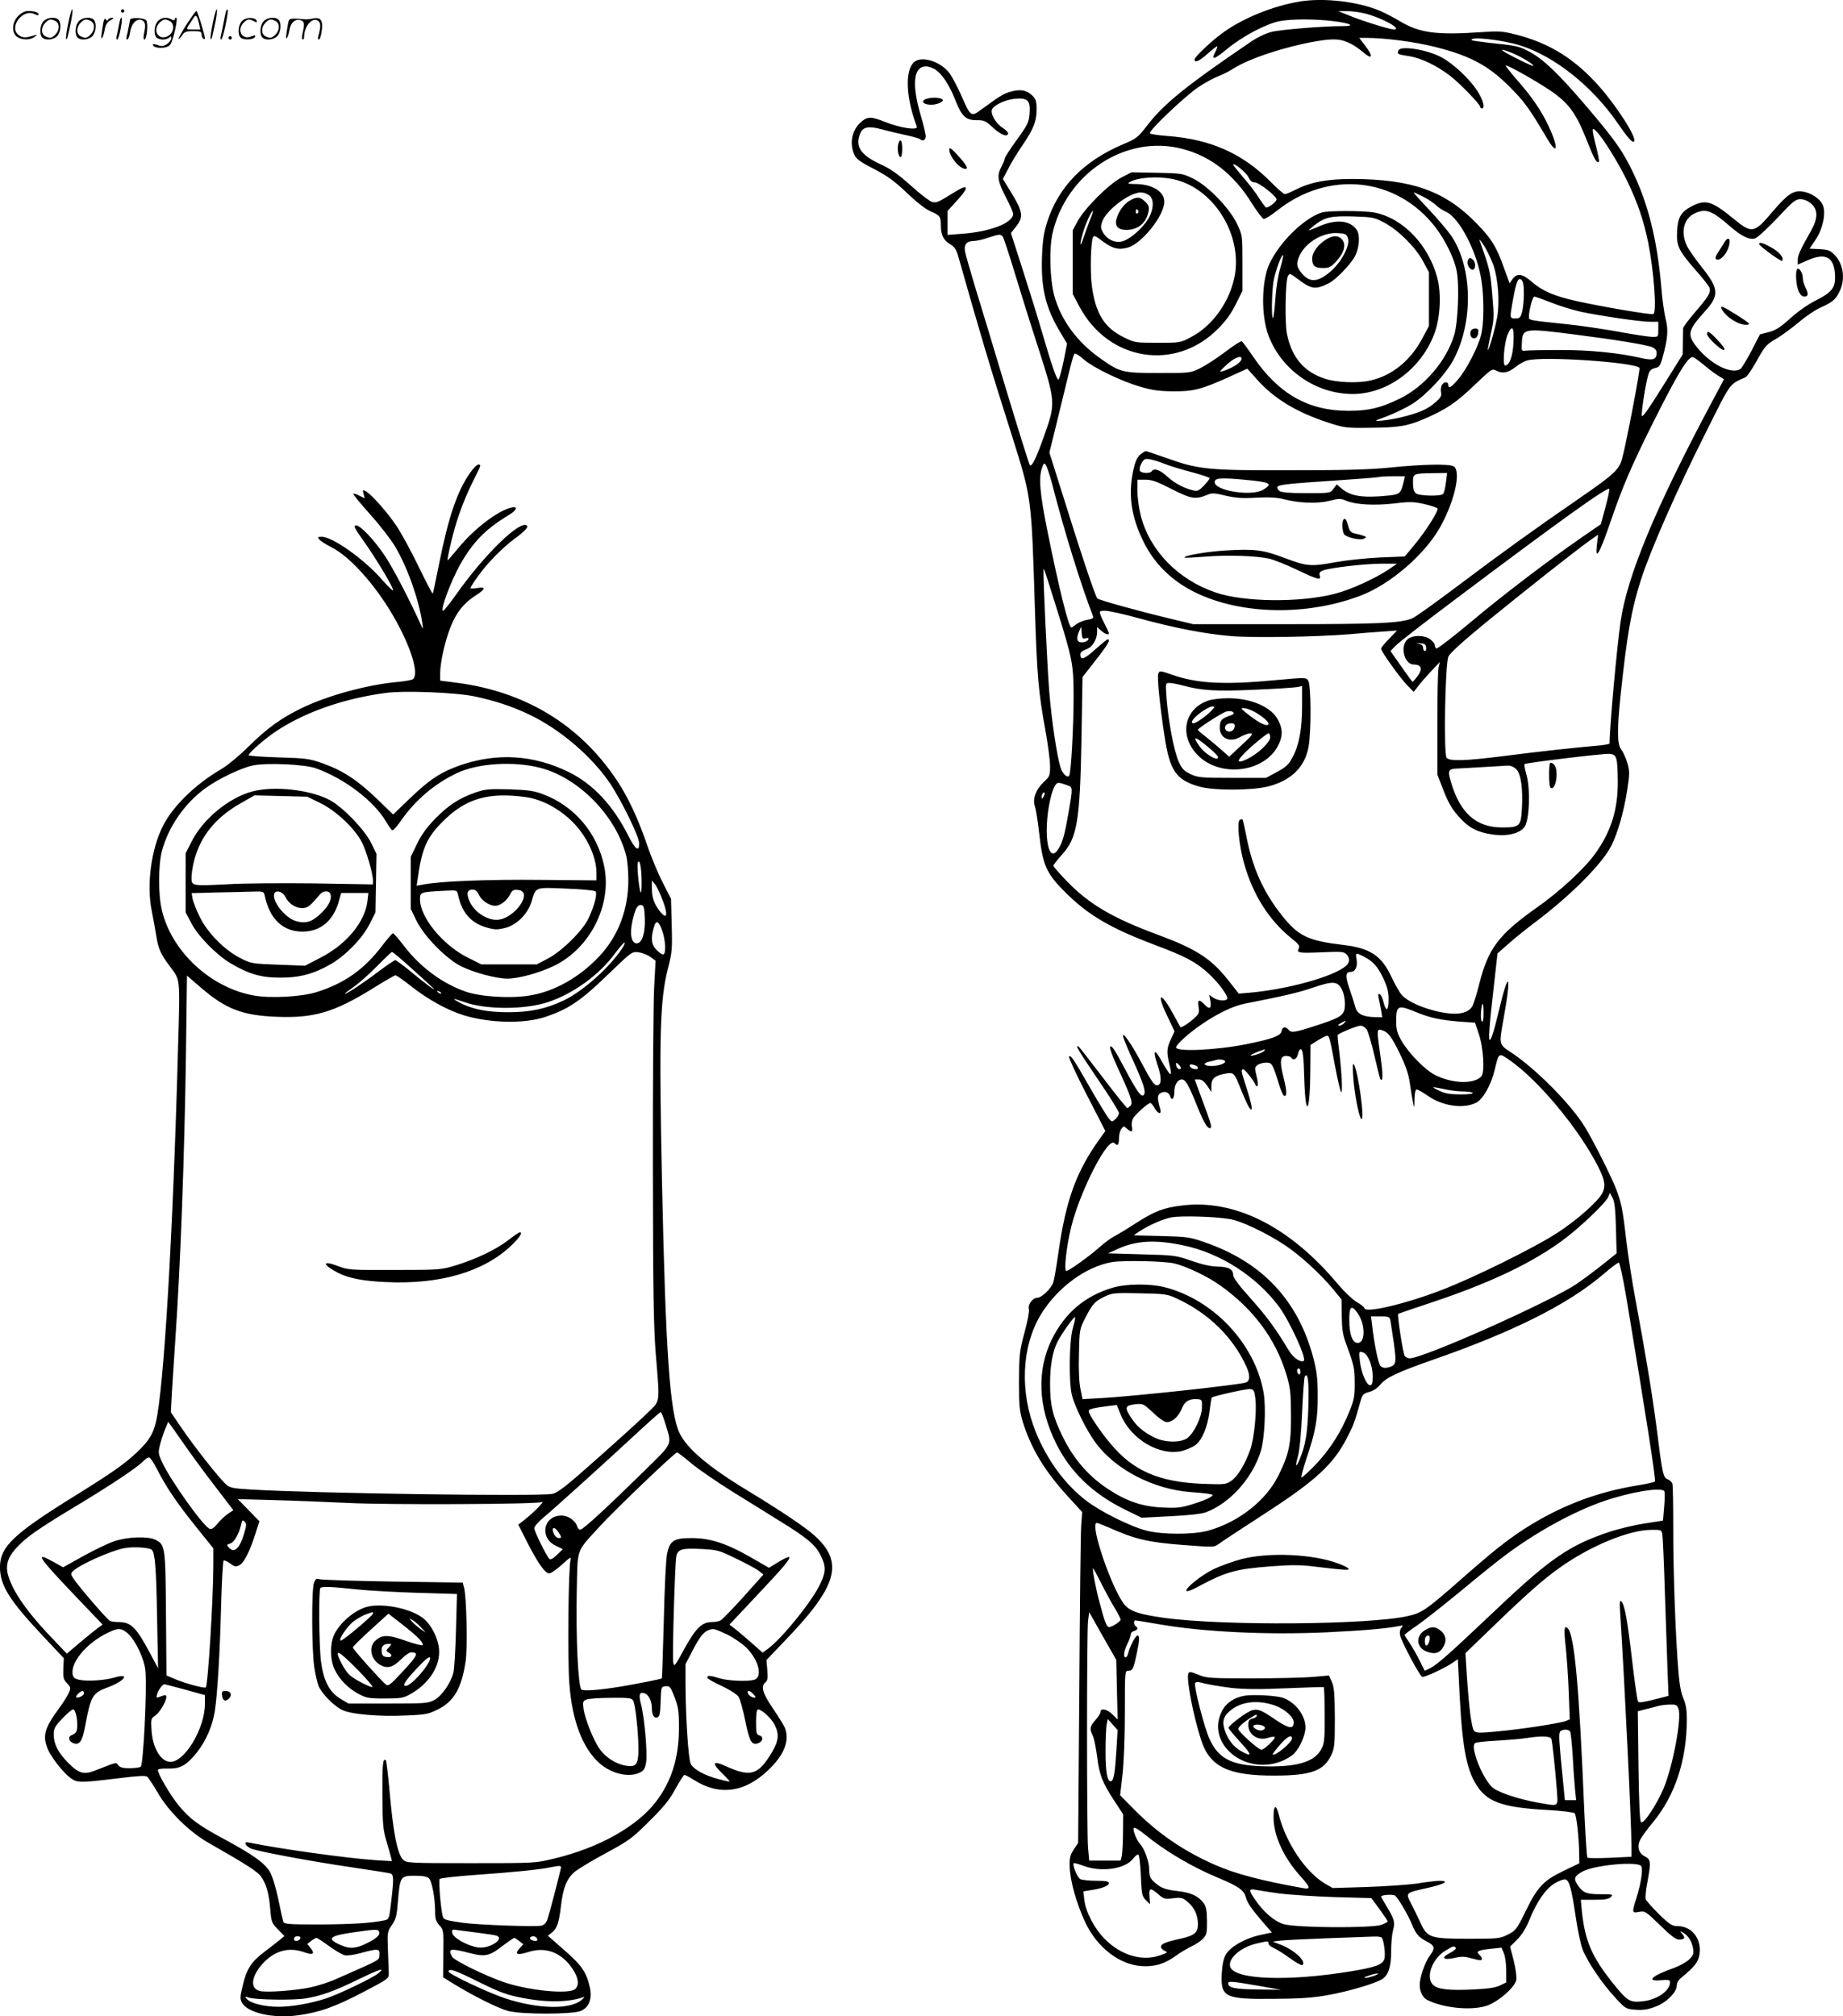 <svg version="1.0" xmlns="http://www.w3.org/2000/svg"
  viewBox="0 0 1096.913 1200.216"
 preserveAspectRatio="xMidYMid meet">
<g transform="translate(-0.022,1200.539) scale(0.1,-0.1)"
fill="#000000" stroke="none">
<path d="M7735 11996 c-159 -26 -341 -100 -460 -188 -71 -52 -165 -142 -165
-157 0 -22 27 -10 77 34 28 25 54 45 57 45 4 0 -1 -14 -9 -31 -29 -55 -11 -51
70 16 91 75 233 150 314 165 70 13 215 13 321 -1 98 -12 130 -29 55 -29 -121
0 -375 -21 -429 -35 -34 -9 -87 -34 -125 -61 -378 -257 -513 -366 -611 -493
-59 -76 -66 -81 -149 -116 -232 -99 -380 -251 -448 -460 -20 -63 -27 -106 -31
-206 -7 -192 22 -310 114 -460 l35 -59 -20 -102 c-12 -56 -25 -106 -30 -111
-9 -9 -35 62 -101 288 -22 77 -73 240 -112 362 l-71 221 33 42 c42 54 38 86
-30 197 l-51 83 31 59 c16 33 55 97 86 142 67 99 84 143 84 216 0 44 -5 58
-24 78 -33 33 -71 41 -125 26 -46 -12 -64 -23 -174 -103 -69 -51 -68 -52 -128
85 -24 53 -56 113 -72 132 -56 68 -164 99 -207 60 -55 -50 -48 -213 17 -383
10 -25 -99 -9 -190 28 -84 33 -105 33 -145 -4 -51 -46 -67 -122 -38 -189 11
-27 32 -43 117 -87 83 -43 123 -73 196 -142 56 -54 111 -97 140 -110 58 -25
63 -31 63 -85 0 -56 16 -89 56 -112 26 -16 36 -31 48 -73 124 -439 192 -668
318 -1063 119 -378 117 -362 138 -1042 12 -386 21 -489 61 -708 16 -88 29
-187 29 -220 0 -57 -2 -62 -40 -97 -45 -43 -66 -101 -50 -143 5 -14 17 -86 25
-158 22 -199 43 -245 176 -373 128 -123 262 -199 514 -294 180 -67 245 -102
319 -170 61 -57 119 -136 110 -151 -9 -15 -58 -10 -83 8 l-24 16 7 -36 c8 -45
-5 -53 -34 -22 -33 35 -44 31 -36 -13 5 -33 2 -42 -22 -64 -31 -30 -81 -62
-86 -57 -1 2 -22 38 -44 80 -77 141 -102 124 -31 -21 l40 -84 -22 -47 c-25
-54 -26 -77 -9 -148 21 -87 9 -80 -55 34 -36 63 -43 44 -15 -40 26 -77 24
-120 -5 -120 -15 0 -35 29 -85 123 -67 127 -127 212 -114 162 4 -14 30 -77 59
-140 61 -134 76 -182 64 -201 -14 -20 -39 14 -109 145 -68 129 -85 153 -93
139 -3 -5 14 -54 39 -109 86 -186 98 -222 84 -239 -7 -8 -16 -15 -21 -15 -4 0
-69 81 -144 180 -75 98 -140 182 -145 185 -24 15 -2 -23 115 -195 69 -101 125
-191 125 -200 0 -9 -9 -25 -21 -36 -21 -19 -21 -19 -43 8 -11 15 -61 96 -109
180 -100 175 -114 194 -124 184 -4 -4 42 -105 104 -225 l112 -218 -35 -49
c-138 -192 -200 -363 -244 -673 -12 -84 -26 -165 -31 -180 -15 -39 -70 -91
-96 -91 -27 0 -57 -41 -49 -68 4 -10 -8 -72 -26 -138 -30 -112 -32 -130 -33
-289 0 -151 3 -178 23 -245 50 -158 129 -290 266 -440 l87 -95 -6 -85 c-3 -47
-8 -490 -11 -985 l-7 -900 -26 -39 c-22 -34 -26 -50 -24 -105 2 -82 41 -219
93 -330 71 -149 203 -251 336 -259 76 -5 136 13 202 61 26 19 68 44 93 56 26
12 57 33 70 47 21 23 24 35 23 106 -1 63 -5 85 -21 106 -32 42 -75 62 -157 71
-76 9 -100 19 -143 60 -18 17 -23 33 -23 69 0 46 -28 122 -55 152 -22 24 -46
88 -36 95 6 3 34 -14 63 -38 124 -101 279 -193 437 -259 121 -50 155 -74 166
-116 8 -32 34 -70 102 -149 l53 -61 -74 -16 c-88 -20 -173 -69 -200 -115 -13
-23 -21 -59 -24 -112 -8 -143 17 -155 313 -152 151 1 228 6 316 22 126 22 290
71 328 97 36 26 51 74 51 166 0 46 5 100 11 122 13 48 9 66 -36 140 -19 32
-35 60 -35 62 0 10 72 15 84 5 20 -17 78 -117 100 -171 22 -55 40 -77 87 -101
49 -25 53 -40 19 -85 -30 -41 -60 -129 -60 -175 0 -38 18 -75 44 -88 91 -47
254 -65 348 -37 68 19 173 109 183 155 3 16 -3 64 -15 113 l-22 86 44 44 c28
29 52 68 71 115 42 106 97 186 151 218 25 15 53 25 63 23 23 -4 37 -57 62
-226 11 -75 29 -162 41 -192 29 -74 116 -202 193 -285 62 -68 64 -68 123 -73
44 -3 74 2 116 18 66 24 128 86 128 126 0 16 10 34 27 47 80 66 101 93 108
139 14 92 -45 168 -131 168 -31 0 -46 9 -110 71 -40 40 -76 80 -79 90 -3 10 1
55 10 100 22 119 21 136 -15 154 -37 19 -48 57 -28 99 9 17 43 65 78 106 130
159 199 367 200 611 0 56 -6 89 -20 123 -14 30 -24 84 -30 158 -18 217 -32
615 -31 858 0 135 -2 253 -5 263 -3 10 -16 22 -29 27 -26 10 -31 33 -65 305
-23 182 -68 455 -125 760 -20 105 -45 267 -56 360 -21 184 -29 221 -61 305
-29 75 -138 291 -185 367 -82 134 -288 342 -435 441 -79 52 -77 46 -49 203 50
275 31 299 -30 39 -43 -182 -64 -216 -53 -90 2 36 14 149 26 252 l21 188 66
58 c36 32 107 89 156 126 210 157 400 348 455 456 39 77 74 200 95 332 15 98
15 112 1 161 -9 30 -25 65 -36 80 -25 32 -26 114 -5 318 38 364 65 518 122
694 55 172 213 532 378 860 162 324 144 299 245 345 8 4 35 43 60 87 56 101
61 106 124 143 28 16 86 59 130 95 43 37 104 78 135 91 69 31 89 48 112 99 33
72 20 160 -32 213 -26 27 -38 31 -90 34 l-59 3 36 53 c44 65 64 164 42 209
-17 36 -68 70 -118 78 -55 9 -91 -15 -181 -121 -108 -128 -122 -130 -226 -45
-134 110 -170 121 -253 79 -64 -33 -84 -66 -88 -146 -5 -90 8 -117 105 -229
45 -50 84 -100 88 -112 8 -27 -5 -50 -86 -144 -38 -44 -70 -87 -71 -96 -1 -9
-2 -47 -2 -86 l-1 -70 -120 -192 c-85 -136 -121 -187 -123 -172 -4 24 24 198
39 245 7 23 17 33 39 38 25 5 31 13 44 58 32 114 37 170 20 233 -8 33 -20 113
-25 178 -25 304 -85 535 -191 739 -53 103 -104 172 -267 363 -160 187 -248
270 -331 314 -54 29 -78 35 -198 47 -74 8 -138 17 -141 19 -25 26 179 4 289
-31 204 -65 428 -243 578 -462 62 -90 88 -119 98 -109 19 18 -99 205 -207 327
-142 161 -292 256 -487 307 -89 23 -107 24 -212 17 -270 -19 -372 -5 -488 65
-37 22 -89 49 -117 61 -132 56 -335 80 -480 56z m390 -71 c102 -26 226 -95
171 -95 -23 0 -176 47 -256 79 l-75 30 50 0 c28 1 78 -6 110 -14z m-81 -182
c17 -9 46 -29 64 -44 60 -53 70 -34 17 35 l-35 46 43 0 c117 -1 284 -23 409
-54 222 -56 332 -118 474 -269 64 -67 99 -118 194 -279 63 -107 67 -50 6 79
-44 93 -102 177 -189 275 -38 44 -67 81 -65 83 8 8 229 -119 296 -170 86 -65
128 -126 186 -274 45 -114 60 -140 73 -128 2 3 -5 42 -16 86 -12 44 -21 88
-21 97 0 16 2 16 20 -1 36 -33 132 -187 186 -299 62 -130 97 -233 124 -365 34
-173 52 -412 31 -425 -10 -7 -314 45 -461 78 -130 29 -201 60 -263 114 -56 49
-87 53 -114 17 l-18 -26 -34 93 c-45 126 -72 170 -160 261 -188 195 -386 266
-742 267 -150 0 -247 -18 -338 -64 -28 -14 -56 -26 -63 -26 -8 0 -45 32 -83
71 -169 171 -360 256 -618 275 -54 4 -100 11 -103 16 -9 14 209 221 289 275
38 25 90 54 117 64 26 10 70 32 96 49 94 59 305 128 484 159 111 19 152 16
214 -16z m956 -53 c53 -21 133 -70 126 -77 -2 -2 -48 18 -102 46 -102 51 -113
66 -24 31z m-3428 -102 c38 -27 80 -92 114 -178 38 -97 62 -120 126 -120 47 0
55 -4 99 -45 46 -43 89 -59 89 -32 -1 6 -15 21 -33 32 -42 27 -76 88 -61 112
16 27 83 56 139 61 72 6 89 -12 83 -88 -4 -52 -10 -66 -76 -157 -40 -55 -72
-105 -72 -111 0 -6 -9 -30 -21 -52 -27 -51 -21 -85 31 -185 22 -41 40 -83 40
-93 0 -53 -135 -106 -302 -118 l-88 -7 0 71 0 72 61 67 c72 79 61 96 -24 42
-95 -59 -102 -62 -129 -56 -14 4 -71 47 -126 97 -77 69 -119 99 -184 129 -117
54 -152 108 -116 186 16 36 52 41 128 20 36 -10 100 -25 142 -34 42 -9 80 -20
84 -24 15 -15 34 -6 34 17 0 13 -14 72 -32 132 -52 180 -40 284 33 284 17 0
45 -10 61 -22z m1462 -468 c171 -43 311 -153 417 -325 31 -49 63 -91 70 -93 8
-1 43 20 78 48 306 245 713 203 945 -98 59 -78 112 -185 126 -260 17 -83 8
-307 -15 -382 -47 -154 -178 -307 -325 -378 -113 -55 -183 -72 -305 -72 -237
0 -414 100 -564 319 -34 50 -65 92 -70 95 -4 3 -49 -25 -98 -63 -50 -38 -117
-81 -149 -97 -59 -29 -60 -29 -249 -29 -215 0 -230 4 -350 90 -136 97 -230
226 -270 370 -26 95 -31 277 -11 369 80 358 436 592 770 506z m396 -168 c10
-21 22 -32 37 -32 25 0 126 -78 131 -101 2 -12 -44 -49 -62 -49 -3 0 -21 24
-40 53 -18 30 -61 86 -95 125 -33 39 -61 73 -61 77 0 16 77 -46 90 -73z m1042
-118 c28 -14 61 -37 75 -50 13 -13 39 -30 57 -38 83 -35 191 -245 215 -420 15
-108 13 -251 -4 -316 -20 -76 -87 -205 -136 -262 -42 -50 -59 -59 -59 -33 0
21 -27 19 -39 -3 -5 -9 -7 -29 -4 -43 4 -20 -3 -32 -33 -58 -46 -41 -96 -63
-206 -90 -75 -18 -180 -29 -138 -14 87 31 155 63 207 95 84 53 201 179 246
266 117 223 111 544 -14 732 -22 32 -83 104 -136 160 -52 55 -92 100 -89 100
4 0 30 -12 58 -26z m2307 -40 c43 -36 42 -89 -1 -164 -62 -110 -78 -144 -78
-172 l0 -28 56 25 c112 50 164 20 166 -96 2 -68 -21 -95 -116 -143 -46 -23
-107 -66 -151 -106 -57 -52 -85 -70 -126 -81 l-54 -14 -51 -99 c-28 -54 -58
-102 -65 -107 -58 -36 -190 35 -271 145 -46 64 -38 90 64 203 82 91 78 132
-24 259 -39 49 -79 107 -89 129 -37 80 -17 160 47 190 66 31 101 19 209 -75
70 -61 115 -83 150 -74 15 4 71 56 132 120 93 100 110 114 139 114 20 0 44
-10 63 -26z m-4811 -197 c6 -7 38 -105 72 -217 34 -113 98 -317 143 -455 98
-306 100 -321 37 -499 -48 -138 -78 -202 -90 -190 -5 5 -69 212 -144 459 -74
248 -158 524 -186 615 -27 91 -53 180 -56 198 -8 41 9 62 50 63 17 0 56 8 86
19 69 22 75 23 88 7z m2922 -174 c27 -83 37 -217 21 -306 -12 -68 -50 -202
-56 -195 -1 1 7 45 18 95 20 87 20 103 9 233 -11 136 -15 155 -76 325 -4 11 8
-3 27 -32 18 -29 44 -83 57 -120z m180 -167 c0 -39 -5 -88 -11 -108 -9 -33
-14 -38 -39 -38 -35 0 -35 0 -15 111 20 110 31 135 50 119 11 -9 15 -33 15
-84z m161 -51 c49 -20 128 -44 176 -55 117 -25 356 -60 416 -60 l47 0 0 -45
c0 -45 0 -45 -34 -45 -19 0 -108 13 -198 30 -89 16 -228 37 -308 45 -238 25
-230 24 -230 45 0 38 22 120 32 120 6 0 50 -16 99 -35z m-223 -239 c-4 -83
-24 -136 -50 -136 -16 0 -5 136 15 183 27 64 40 47 35 -47z m359 49 c243 -31
429 -61 466 -76 18 -8 27 -19 27 -34 0 -40 -21 -47 -91 -31 -132 31 -313 49
-489 48 -96 0 -186 -2 -200 -4 -24 -3 -25 -1 -22 47 4 86 12 88 309 50z
m-2914 -151 c56 -48 221 -128 332 -160 71 -21 112 -27 195 -28 123 -1 170 11
334 85 l110 50 59 -66 c102 -114 235 -194 422 -255 95 -31 107 -33 246 -31
174 1 227 10 331 55 126 55 185 94 295 200 101 96 104 99 129 85 37 -19 70
-13 113 21 20 17 53 35 72 40 91 26 632 -10 667 -44 6 -7 -78 -449 -104 -543
-17 -63 -50 -93 -247 -229 -262 -180 -480 -337 -725 -522 -134 -101 -258 -190
-276 -197 -68 -29 -205 -35 -752 -35 l-552 0 -129 31 c-201 48 -427 111 -441
122 -12 9 -96 261 -222 665 l-64 203 63 257 c83 342 80 332 92 332 6 0 30 -16
52 -36z m937 7 c0 -17 -33 -43 -78 -62 -25 -11 -47 -18 -49 -15 -2 2 17 22 43
45 43 38 84 53 84 32z m2748 -35 c28 -24 67 -54 87 -66 l36 -22 -86 -162
c-322 -605 -490 -1010 -529 -1278 -22 -148 -66 -635 -66 -728 0 -4 -37 -11
-82 -14 -117 -10 -331 -33 -556 -62 -225 -28 -314 -31 -332 -9 -18 22 -9 558
11 602 9 21 85 90 224 204 229 187 529 424 613 484 l54 38 -7 -58 c-13 -104
15 -58 79 130 74 216 125 335 260 605 139 277 201 380 230 380 7 0 35 -20 64
-44z m-3878 -703 c76 -295 171 -601 245 -794 5 -13 -2 -18 -33 -23 -21 -3 -51
-15 -65 -26 -14 -11 -27 -20 -30 -20 -16 0 -73 228 -142 571 -46 228 -54 320
-33 379 10 29 13 31 23 17 6 -9 22 -56 35 -104z m3296 -145 l-28 -103 -116
-80 c-199 -138 -460 -336 -660 -504 -106 -89 -198 -159 -203 -156 -5 4 -9 12
-9 20 0 7 -12 23 -26 34 -35 27 -103 28 -135 2 -48 -39 -22 -151 35 -151 51
-1 56 -30 15 -80 l-21 -24 -19 24 c-10 14 -40 55 -66 93 l-47 67 30 31 c16 18
180 145 364 283 613 461 896 664 908 651 3 -3 -7 -51 -22 -107z m-3271 -591
c99 -316 105 -344 105 -542 0 -173 -15 -449 -26 -466 -10 -18 -40 10 -52 48
-23 79 -52 274 -67 453 -12 150 -36 660 -34 720 1 20 0 23 74 -213z m494 -72
c213 -58 392 -93 550 -106 132 -11 494 -5 701 11 63 6 153 13 200 16 l85 6
-47 -49 c-27 -27 -48 -53 -48 -59 0 -16 113 -174 156 -218 l38 -39 26 33 c14
19 49 59 77 89 l53 56 -8 -35 c-4 -19 -7 -170 -7 -335 l0 -300 29 -75 c36 -95
59 -134 110 -188 53 -56 98 -79 183 -93 89 -14 166 3 197 44 29 40 36 227 11
312 -9 31 -14 59 -11 62 8 8 470 64 506 61 43 -4 47 -19 49 -163 1 -167 -39
-297 -133 -429 -63 -89 -213 -228 -352 -325 -224 -159 -286 -241 -339 -450
-14 -57 -33 -117 -40 -132 -27 -51 -103 -61 -227 -30 -88 23 -164 59 -194 93
-12 12 -40 62 -63 110 -59 126 -127 170 -288 189 -209 25 -265 52 -363 175
-110 138 -175 283 -211 468 -11 55 -21 102 -24 104 -2 2 -9 1 -16 -3 -18 -12
-4 -155 26 -260 52 -185 148 -336 277 -441 48 -38 56 -49 48 -64 -14 -27 -1
-29 140 -23 110 5 128 4 143 -11 22 -22 22 -49 -1 -69 -70 -64 -348 -141 -578
-161 l-61 -5 -62 79 c-102 129 -190 186 -416 270 -271 100 -411 182 -542 317
-46 47 -83 90 -83 95 0 6 22 34 49 64 93 101 109 200 118 694 l6 365 78 100
c71 90 92 125 72 125 -3 0 -37 -27 -75 -61 -66 -59 -88 -66 -88 -29 0 12 12
22 34 30 38 12 66 58 66 106 l0 27 23 -21 c22 -20 47 -29 47 -17 0 3 -9 25
-21 48 -43 87 -43 87 -1 87 20 0 111 -20 201 -45z m-317 -119 c15 4 19 2 16
-7 -3 -8 -17 -15 -31 -17 -35 -4 -44 18 -26 61 l14 32 3 -38 c3 -33 6 -37 24
-31z m2026 -53 c2 -13 -1 -23 -7 -23 -6 0 -11 9 -11 19 0 14 -9 21 -27 24 -21
4 -19 4 7 3 28 -1 36 -5 38 -23z m537 -727 c28 -28 40 -114 33 -238 -6 -101
-14 -108 -117 -108 -156 0 -252 86 -306 274 -20 67 -15 75 45 77 29 1 155 9
293 17 18 1 37 -7 52 -22z m-2667 -97 c27 -10 27 -15 3 -155 -24 -138 -36
-181 -61 -221 -39 -64 -70 -14 -70 112 0 91 21 208 45 256 17 31 20 31 83 8z
m-147 -66 c-8 -15 -10 -15 -11 -2 0 17 10 32 18 25 2 -3 -1 -13 -7 -23z m1907
-952 c56 -29 81 -58 116 -130 23 -50 31 -80 31 -123 0 -70 -15 -79 -30 -19 -6
25 -16 46 -23 49 -9 3 -11 -3 -7 -20 3 -12 9 -44 14 -70 l8 -48 -41 1 c-72 1
-109 19 -119 59 -5 19 -20 67 -34 107 -27 77 -26 103 6 103 28 0 43 33 35 75
-7 41 -5 41 44 16z m-134 -190 c13 -23 20 -54 21 -88 0 -69 -14 -80 -155 -127
-143 -47 -164 -50 -180 -31 -18 22 -38 19 -42 -7 -4 -28 -56 -47 -209 -78
-181 -36 -419 -47 -419 -19 0 17 79 88 155 139 94 64 183 106 249 120 243 48
324 67 406 95 121 41 148 41 174 -4z m846 -148 c0 -41 -3 -54 -11 -46 -10 10
-3 103 7 103 2 0 4 -26 4 -57z m-402 8 c83 -34 145 -48 264 -57 l87 -6 21 -62
c30 -85 39 -236 16 -259 -46 -46 -169 -42 -272 8 -61 30 -160 131 -204 208
-23 41 -30 64 -30 109 0 100 8 104 118 59z m-428 -66 c-7 -8 -20 -15 -29 -15
-11 1 -8 5 9 15 32 18 35 18 20 0z m135 -38 c8 -13 29 -84 46 -158 17 -74 33
-136 35 -138 16 -16 16 26 1 132 -23 162 -23 170 6 161 38 -11 58 -36 108
-139 35 -72 52 -121 60 -175 6 -41 14 -93 19 -115 7 -39 8 -39 9 18 1 38 5 57
14 57 6 0 34 -16 62 -35 88 -63 212 -82 290 -44 41 20 90 106 111 195 25 105
24 104 86 61 173 -119 412 -406 529 -634 42 -83 47 -118 25 -161 -25 -48 -150
-159 -262 -232 -137 -90 -504 -271 -695 -344 -225 -86 -459 -140 -459 -106 0
5 -20 21 -45 35 -25 15 -73 61 -109 103 -286 344 -614 510 -928 472 -113 -13
-166 -34 -281 -108 -50 -33 -108 -67 -127 -77 -19 -10 -57 -38 -85 -63 -58
-52 -183 -142 -198 -142 -16 0 0 142 28 259 53 216 219 541 258 502 19 -19 27
-12 27 27 0 21 6 47 14 57 14 19 15 19 33 2 28 -24 36 -21 30 11 -3 15 0 37 6
49 13 24 90 93 104 93 4 0 16 -14 25 -30 20 -36 43 -41 34 -7 -19 64 -19 85 2
96 25 14 49 5 57 -20 10 -30 25 -12 25 31 0 39 20 70 45 70 20 0 40 -33 84
-143 41 -103 65 -147 81 -147 17 0 12 18 -59 208 l-30 82 24 0 c17 0 32 -11
50 -37 l25 -38 0 37 c0 44 22 62 86 73 49 8 50 6 93 -102 18 -45 39 -90 46
-100 14 -17 14 -17 15 1 0 10 -13 61 -30 113 -33 102 -35 113 -20 113 10 0 65
-70 73 -93 2 -7 8 -9 12 -5 4 4 1 30 -6 58 -12 48 -12 53 6 66 10 8 33 14 51
14 35 0 38 -4 79 -137 9 -29 21 -55 26 -59 20 -12 19 27 -1 106 -25 97 -21
130 15 130 13 0 27 -4 30 -10 12 -20 34 -9 40 20 4 17 11 30 16 30 13 0 18
-33 22 -181 8 -243 35 -196 36 61 l1 145 44 28 c24 15 48 27 54 27 14 0 16 -9
48 -180 15 -80 31 -149 36 -155 11 -11 3 127 -13 259 -6 43 -9 80 -7 81 12 13
117 55 135 55 13 0 29 -10 38 -23z m-610 -126 c-7 -12 -75 -35 -81 -28 -4 4
54 28 84 36 2 1 1 -3 -3 -8z m-237 -59 c19 -12 -30 -32 -78 -32 -46 0 -54 17
-12 26 15 3 32 7 37 9 18 6 40 5 53 -3z m-260 -48 c-10 -10 -28 6 -28 24 0 15
1 15 17 -1 9 -9 14 -19 11 -23z m86 20 c9 -3 16 -10 16 -16 0 -14 -43 -5 -48
10 -4 13 7 15 32 6z m1581 -155 c92 -1 96 -18 5 -18 -63 0 -96 4 -127 19 -24
10 -43 21 -43 23 0 2 26 -2 58 -9 31 -8 80 -14 107 -15z m923 -814 l4 -150
-85 -68 c-46 -37 -115 -88 -153 -114 -159 -107 -912 -443 -994 -443 -9 0 -23
6 -29 14 -10 12 -46 245 -39 251 2 1 98 34 215 73 373 125 639 258 823 411 95
79 202 185 212 211 l10 25 16 -30 c12 -23 17 -67 20 -180z m-2298 54 c67 -11
217 -82 327 -155 92 -61 213 -172 288 -263 l50 -61 1 -97 c1 -75 6 -112 23
-158 50 -136 54 -152 54 -240 1 -79 -3 -100 -31 -170 -49 -122 -114 -225 -201
-317 -43 -45 -82 -80 -85 -77 -3 3 10 51 28 107 57 167 70 243 69 382 0 100
-6 144 -26 222 -91 344 -305 572 -650 690 -85 30 -104 32 -256 36 l-163 4 28
20 c60 40 146 78 196 87 57 11 259 5 348 -10z m-280 -156 c221 -45 436 -183
573 -366 62 -84 166 -310 147 -322 -19 -12 -62 18 -88 60 -78 130 -130 201
-226 309 -69 76 -106 126 -106 141 0 35 -27 50 -94 51 -41 1 -93 13 -156 35
-92 32 -101 33 -295 38 l-200 6 62 28 c107 48 221 54 383 20z m-51 -108 c74
-18 200 -78 275 -132 197 -141 328 -317 392 -528 24 -80 27 -107 28 -240 1
-173 -11 -233 -74 -361 -74 -151 -239 -280 -420 -330 -88 -24 -270 -24 -365 0
-95 24 -275 113 -360 179 -126 96 -232 241 -300 408 -97 240 -85 510 31 701
97 159 268 285 424 311 67 11 309 6 369 -8z m2690 -198 c120 -721 178 -1093
171 -1100 -4 -4 -49 -15 -101 -23 -248 -40 -466 -124 -679 -261 -104 -68 -179
-127 -387 -310 -196 -172 -220 -188 -303 -207 -231 -53 -1103 -59 -1450 -11
-150 21 -203 39 -236 78 -75 88 -211 487 -166 487 6 0 37 -12 69 -26 159 -71
236 -89 443 -105 186 -14 186 -14 214 6 24 18 78 53 299 197 282 184 385 280
465 436 39 76 45 93 76 204 15 54 19 58 56 68 24 6 50 24 67 45 34 41 103 73
308 145 480 167 804 329 1015 508 46 40 89 72 95 72 5 0 25 -90 44 -203z
m-1600 -96 c50 -69 49 -186 -2 -179 -29 4 -46 53 -46 134 -1 83 12 95 48 45z
m196 -43 c2 -13 12 -74 21 -137 17 -124 15 -133 -37 -146 -17 -4 -31 -1 -42 9
-14 14 -38 132 -51 249 l-6 47 55 0 c48 0 55 -3 60 -22z m-160 -194 c28 -11
55 -79 55 -139 0 -43 -3 -55 -16 -55 -21 0 -52 74 -60 143 -7 59 -6 61 21 51z
m-375 -115 c0 -11 -4 -17 -10 -14 -5 3 -10 13 -10 21 0 8 5 14 10 14 6 0 10
-9 10 -21z m47 -213 c-5 -158 -17 -225 -53 -311 -22 -52 -26 -39 -8 25 9 34
19 134 24 258 5 112 12 208 16 214 19 30 26 -36 21 -186z m2119 -497 c3 -6 3
-48 -1 -93 l-7 -82 -109 -17 c-60 -9 -156 -32 -213 -51 -235 -79 -349 -157
-665 -456 -285 -270 -354 -331 -398 -354 l-33 -16 -31 62 c-17 35 -45 82 -60
105 -16 23 -29 44 -29 47 0 3 33 28 73 55 39 27 155 118 257 202 102 85 220
180 263 212 185 140 411 264 590 326 158 55 346 86 363 60z m-12 -256 c3 -16
10 -170 15 -343 6 -173 13 -383 16 -467 l6 -152 -38 -10 c-108 -28 -135 -33
-143 -25 -5 5 -20 113 -35 239 -28 244 -45 339 -65 358 -10 10 -11 -8 -6 -83
25 -392 66 -1230 66 -1365 l0 -72 -127 -6 c-71 -3 -131 -3 -135 1 -4 4 -11
124 -18 267 -31 754 -59 1058 -99 1098 -21 21 -24 -5 -12 -110 6 -60 15 -181
18 -270 l6 -162 -24 -10 c-37 -14 -267 -49 -407 -62 -103 -10 -126 -9 -137 2
-16 16 -31 129 -44 324 l-9 140 168 162 c189 183 296 278 391 345 181 130 413
226 546 227 59 1 62 0 67 -26z m-3340 -291 c24 -48 60 -115 80 -147 20 -33 36
-65 36 -70 0 -12 -52 -45 -69 -45 -14 0 -26 31 -56 145 -24 87 -45 205 -39
205 2 0 24 -40 48 -88z m94 -635 l4 -177 -30 30 c-32 32 -72 40 -72 15 0 -8
-13 -30 -30 -48 -34 -39 -36 -52 -16 -93 8 -16 19 -72 26 -124 13 -108 30
-153 103 -265 l52 -79 -1 -111 c0 -60 -4 -122 -7 -137 l-7 -28 -94 0 -93 0 -7
77 c-8 98 -8 1281 0 1350 l7 52 80 -142 81 -142 4 -178z m257 389 c261 -45
638 -63 990 -47 212 10 356 22 430 37 27 6 28 5 16 -10 -8 -9 -11 -27 -8 -44
8 -38 116 -242 132 -248 13 -5 139 54 186 87 l26 18 11 -223 c17 -320 44 -450
112 -544 62 -86 159 -117 404 -130 90 -5 162 -14 168 -20 11 -11 26 -142 27
-242 l1 -56 -92 -44 c-122 -59 -156 -95 -226 -238 -55 -112 -60 -118 -107
-142 -48 -24 -58 -25 -235 -25 -227 0 -245 6 -285 94 -14 31 -39 82 -55 113
-35 69 -39 65 103 97 96 22 127 41 65 41 -18 0 -78 -7 -133 -16 -55 -8 -191
-17 -302 -21 l-201 -6 -44 25 c-118 70 -235 244 -278 416 -16 61 -30 52 -30
-20 1 -112 60 -240 163 -354 56 -62 59 -76 15 -68 -247 44 -405 85 -527 139
-186 82 -340 187 -480 329 l-84 85 14 123 c8 73 14 223 14 371 0 246 0 247 21
247 25 0 30 10 50 103 17 80 18 107 4 107 -11 0 -44 -63 -54 -102 -3 -16 -11
-28 -16 -28 -16 0 -11 38 10 80 11 22 20 47 20 56 0 9 9 18 20 21 22 6 26 18
10 28 -12 7 -14 35 -2 35 4 0 70 -11 147 -24z m3085 -502 c21 -54 -33 -340
-88 -473 -41 -97 -120 -217 -135 -202 -7 7 -12 112 -15 335 l-4 325 38 10 c22
5 55 14 74 19 19 6 54 11 78 11 37 1 44 -2 52 -25z m-3345 -244 c-8 -134 -16
-182 -31 -187 -23 -8 -34 51 -34 176 0 71 3 143 7 161 l6 33 30 -33 29 -33 -7
-117z m2700 109 c4 -5 11 -74 16 -152 4 -78 11 -168 14 -199 l6 -58 -33 0 -34
0 -13 133 c-21 208 -24 255 -17 272 6 17 51 20 61 4z m-111 -46 c6 -23 23
-183 32 -300 7 -108 19 -100 -117 -77 -101 18 -219 56 -259 84 -60 43 -144
249 -110 270 7 5 65 11 129 14 64 4 141 10 171 15 99 15 148 13 154 -6z
m-2444 -811 c5 -113 7 -123 30 -147 l25 -25 -3 45 c-5 54 5 56 52 15 32 -28
38 -30 88 -24 49 6 57 4 87 -22 40 -33 61 -79 61 -132 0 -51 -20 -68 -105 -87
-88 -19 -115 -31 -115 -48 0 -8 10 -18 22 -24 21 -9 18 -11 -31 -28 -106 -35
-229 2 -324 97 -62 62 -115 162 -123 234 l-6 51 43 7 c68 10 109 26 109 42 0
11 -17 14 -76 14 -41 0 -84 5 -94 10 -18 10 -49 85 -39 95 3 2 29 -5 58 -16
107 -40 251 -19 297 45 11 14 24 24 29 22 6 -1 12 -56 15 -124z m2978 56 c12
-16 0 -101 -28 -190 -28 -88 -27 -92 16 -83 35 6 39 4 124 -79 62 -61 95 -86
112 -86 35 0 41 10 21 33 -17 19 -17 20 5 8 29 -16 52 -51 59 -94 5 -31 1 -41
-23 -65 -16 -16 -56 -38 -89 -50 -135 -48 -171 -82 -80 -74 46 4 55 2 55 -12
0 -50 -75 -103 -160 -113 -80 -9 -93 -1 -183 111 -124 156 -164 251 -182 427
l-6 66 81 0 c62 0 86 4 98 17 15 15 10 16 -63 16 -86 0 -106 9 -140 63 -20 31
-12 48 38 74 73 37 321 60 345 31z m-2150 -164 c59 -7 205 -17 326 -21 l218
-6 49 -66 c26 -36 48 -69 49 -73 0 -3 -17 -12 -37 -20 -61 -21 -511 -18 -583
4 -58 18 -122 74 -174 152 -35 52 -33 60 10 52 19 -4 84 -14 142 -22z m607
-263 c13 -22 23 -106 14 -128 -12 -33 -54 -48 -199 -72 -372 -61 -688 -50
-717 25 -18 48 57 117 154 140 72 17 73 17 73 0 0 -7 14 -19 31 -26 17 -7 61
-35 97 -61 38 -28 70 -45 75 -40 23 23 -52 91 -132 121 l-46 18 45 6 c25 3
151 9 280 14 129 5 254 9 277 10 23 1 44 -2 48 -7z m440 -61 c3 -5 -13 -19
-36 -30 -55 -29 -40 -44 29 -29 42 10 60 9 106 -4 45 -12 56 -13 56 -2 0 7 -7
18 -15 25 -23 19 -8 27 66 35 l66 7 14 -34 c8 -18 14 -64 14 -103 l0 -70 -37
-18 c-27 -13 -71 -20 -161 -24 -144 -7 -211 1 -238 28 -45 45 -5 156 74 203
47 29 53 30 62 16z m-485 -165 c-19 -7 -44 -13 -55 -13 -11 0 -2 6 20 13 52
18 80 17 35 0z m-690 -60 l135 -24 -141 2 c-137 2 -174 10 -174 38 0 13 29 10
180 -16z M8323 11705 c-8 -22 -6 -23 64 -34 71 -11 165 -56 244 -117 58 -44
179 -170 179 -185 0 -5 5 -9 10 -9 21 0 8 50 -28 106 -45 69 -141 160 -212
198 -85 46 -245 72 -257 41z M5530 11421 c-50 -9 -47 -35 5 -39 36 -3 88 19
75 31 -11 10 -47 14 -80 8z M5346 11145 c-7 -29 2 -75 15 -75 5 0 9 23 9 50 0
53 -14 67 -24 25z M5650 11117 c-1 -42 61 -117 97 -117 19 0 4 26 -51 86 -33
35 -45 44 -46 31z M6675 10949 c-75 -39 -219 -183 -260 -259 l-30 -55 0 -190
0 -190 40 -75 c173 -325 573 -388 826 -130 46 46 79 92 105 146 l39 78 0 165
c0 166 0 166 -32 233 -44 94 -173 227 -261 270 -63 31 -69 32 -216 35 l-151 3
-60 -31z m307 -10 c235 -49 410 -320 368 -569 -26 -154 -131 -304 -261 -371
-63 -34 -65 -34 -199 -34 -133 0 -137 1 -202 33 -116 57 -169 144 -190 311
-10 84 -6 249 7 283 6 14 14 11 57 -22 60 -45 96 -54 152 -38 84 25 216 191
216 273 0 61 -73 105 -175 105 -42 1 -47 2 -30 12 48 28 167 36 257 17z m-144
-95 c33 -23 30 -87 -6 -145 -35 -55 -103 -115 -148 -129 -42 -14 -92 7 -118
50 -15 26 -16 36 -6 65 23 69 161 174 230 175 14 0 36 -7 48 -16z m-350 -146
c-11 -29 -29 -78 -39 -108 -22 -68 -25 -43 -3 31 16 54 50 129 59 129 3 0 -5
-24 -17 -52z M6722 10810 c-36 -22 -68 -69 -78 -113 -9 -41 15 -62 67 -60 66
3 112 43 125 110 5 26 1 37 -19 57 -31 31 -51 32 -95 6z m53 -59 c3 -5 1 -12
-5 -16 -5 -3 -10 1 -10 9 0 18 6 21 15 7z M7869 10741 c-105 -32 -252 -175
-313 -305 -48 -102 -51 -310 -6 -428 78 -206 281 -347 500 -348 205 0 406 146
486 356 36 92 44 239 19 334 -51 197 -206 358 -374 390 -62 12 -274 12 -312 1z
m372 -62 c82 -44 184 -145 229 -229 l35 -65 0 -160 0 -160 -40 -75 c-69 -130
-179 -220 -306 -249 -74 -18 -200 -13 -270 9 -126 40 -200 126 -229 267 -14
66 -10 319 6 346 9 16 14 15 55 -16 84 -64 108 -68 189 -27 42 21 130 113 154
159 27 51 32 125 12 157 -40 59 -124 67 -230 20 -31 -14 -56 -23 -56 -21 0 2
16 16 35 31 61 47 99 55 231 51 114 -4 123 -5 185 -38z m-218 -93 c14 -43 -42
-147 -111 -203 -70 -57 -115 -60 -161 -8 -35 40 -38 62 -15 111 37 77 136 136
223 132 50 -3 55 -5 64 -32z m-403 -177 c-13 -42 -25 -120 -29 -181 -4 -59
-10 -111 -14 -115 -10 -9 -8 141 2 213 9 58 49 169 58 160 2 -2 -5 -37 -17
-77z M7895 10581 c-49 -29 -85 -78 -85 -115 0 -43 16 -56 65 -56 33 0 47 6 72
33 55 57 69 110 37 141 -21 21 -52 20 -89 -3z M8736 10454 c-8 -20 11 -54 29
-54 18 0 20 41 3 58 -16 16 -25 15 -32 -4z M8754 10035 c-9 -23 4 -47 23 -43
11 2 19 14 21 31 3 22 -1 27 -18 27 -11 0 -23 -7 -26 -15z M10264 10564 c-9
-16 -25 -41 -35 -56 -23 -33 -24 -48 -4 -48 21 0 54 39 65 79 13 47 -3 62 -26
25z M10470 10553 c1 -12 130 -106 136 -100 15 15 -13 50 -59 77 -51 29 -77 37
-77 23z M10697 10404 c-12 -13 -8 -93 7 -129 10 -24 22 -35 35 -35 25 0 26 17
6 56 -8 16 -15 41 -15 55 0 29 -22 64 -33 53z M10249 10163 c25 -47 106 -96
149 -91 23 3 16 9 -57 56 -88 56 -108 63 -92 35z M10160 10017 c0 -19 86 -100
101 -95 9 3 -4 23 -35 56 -49 53 -66 63 -66 39z M6785 9298 c-18 -17 -29 -42
-40 -93 -31 -147 -12 -276 61 -424 73 -149 197 -260 364 -327 271 -110 635
-107 931 7 174 67 376 241 468 402 89 157 130 341 82 367 -29 15 -182 12 -370
-7 -128 -13 -267 -17 -601 -17 -494 -1 -545 4 -743 75 -60 21 -113 39 -117 39
-5 0 -20 -10 -35 -22z m150 -55 c28 -11 98 -33 158 -48 59 -16 107 -32 107
-36 0 -4 -15 -24 -34 -44 -29 -30 -39 -35 -63 -29 -56 13 -112 43 -156 83 -43
40 -79 52 -92 31 -9 -15 -65 -12 -71 4 -6 15 12 56 29 67 11 8 58 -3 122 -28z
m1671 -110 c-4 -32 -11 -62 -17 -68 -15 -15 -143 -12 -162 4 -12 9 -17 29 -17
61 0 57 0 57 119 59 l84 1 -7 -57z m-250 10 c-18 -74 -23 -80 -88 -87 -152
-16 -227 -5 -280 39 l-32 27 -19 -26 c-19 -26 -19 -26 -161 -26 -103 0 -147 4
-161 13 -10 8 -15 19 -12 24 9 14 60 19 357 39 135 9 247 18 249 20 2 2 38 4
79 4 l74 0 -6 -27z m-951 7 c159 -15 174 -23 113 -60 -67 -41 -288 -6 -288 45
0 25 31 28 175 15z m-431 -56 c117 -59 142 -63 212 -34 27 12 43 11 109 -5 60
-14 101 -17 184 -12 73 4 122 1 158 -8 94 -25 202 -29 274 -11 60 15 68 15
104 0 55 -23 169 -29 288 -15 88 11 112 10 174 -4 40 -9 75 -21 79 -26 8 -13
-72 -139 -140 -220 l-55 -66 -148 -6 c-81 -4 -197 -16 -258 -27 -153 -28 -175
-26 -301 21 -137 52 -182 58 -356 48 -117 -7 -260 -32 -247 -43 2 -2 58 1 124
6 133 11 308 5 382 -13 26 -6 99 -35 162 -65 125 -60 146 -65 136 -34 -5 15 0
22 20 30 43 16 249 40 348 40 l92 0 -54 -37 c-80 -53 -225 -119 -316 -142
-207 -54 -544 -50 -711 8 -223 76 -391 250 -444 456 -11 43 -20 109 -20 147
l0 68 48 0 c37 0 69 -11 156 -56z M7997 8913 c-12 -11 -8 -80 6 -91 22 -19 96
-34 115 -23 16 9 16 10 -2 17 -10 4 -32 10 -49 13 -26 6 -34 14 -42 43 -11 41
-18 51 -28 41z M6894 7995 c-8 -19 10 -195 37 -370 31 -207 68 -261 204 -301
85 -25 312 -25 413 0 137 35 220 116 241 239 16 94 15 368 -3 392 -13 18 -19
18 -192 2 -306 -29 -466 -21 -618 32 -71 25 -75 25 -82 6z m146 -70 c115 -31
199 -36 433 -25 125 5 239 13 252 16 l25 6 0 -118 c0 -139 -18 -234 -57 -307
-23 -43 -39 -58 -93 -87 l-65 -35 -200 0 c-185 0 -204 2 -248 22 -40 19 -52
31 -72 76 -27 59 -62 244 -72 380 -6 87 -6 87 18 87 13 0 49 -7 79 -15z M7197
7837 c-149 -47 -183 -211 -67 -328 137 -137 404 -100 481 66 24 52 24 89 -2
141 -38 80 -163 135 -304 133 -38 0 -87 -6 -108 -12z m17 -58 c-27 -31 -95
-79 -110 -79 -24 0 -3 31 45 66 25 18 55 34 65 34 19 0 19 0 0 -21z m251 -10
c43 -23 85 -58 85 -71 0 -20 -43 -4 -99 38 -34 25 -61 48 -61 50 0 11 39 2 75
-17z m-151 -26 c-45 -16 -54 -27 -54 -70 0 -62 60 -90 121 -55 21 12 48 22 61
22 19 -1 11 -12 -52 -70 l-74 -69 -51 45 c-27 24 -69 59 -92 77 -23 17 -42 35
-43 38 0 10 142 101 169 109 15 4 32 3 39 -3 11 -9 6 -14 -24 -24z m34 -65
c-3 -25 -34 -36 -50 -20 -17 17 -1 42 27 42 22 0 26 -4 23 -22z m212 -62 c0
-29 -72 -97 -135 -128 -87 -42 -62 2 58 103 32 27 62 49 68 49 5 0 9 -11 9
-24z m-371 -56 c59 -49 74 -70 50 -70 -20 0 -74 38 -95 67 -51 70 -37 71 45 3z
M9227 7464 c-10 -11 -9 -142 2 -148 32 -20 51 108 20 139 -8 8 -18 12 -22 9z
M8054 5600 c6 -97 33 -240 48 -255 24 -23 -18 284 -44 325 -6 10 -8 -14 -4
-70z M6625 4341 c-167 -49 -285 -149 -364 -307 -91 -185 -83 -402 24 -619 84
-171 219 -301 410 -395 l100 -49 170 9 c106 5 185 14 211 23 144 53 280 205
329 367 22 75 31 258 16 345 -51 292 -299 556 -592 629 -85 21 -226 20 -304
-3z m379 -65 c188 -87 333 -228 413 -402 25 -55 24 -88 -2 -98 -38 -14 -666
-82 -861 -93 l-111 -6 -12 60 c-8 38 -12 112 -9 209 3 149 4 149 40 219 41 80
56 96 118 125 41 19 59 20 205 17 149 -3 164 -5 219 -31z m-619 -178 c-21 -75
-24 -312 -6 -393 17 -73 91 -220 146 -293 118 -156 341 -271 559 -288 39 -3
87 -7 106 -10 33 -6 34 -6 15 -20 -11 -8 -57 -27 -103 -41 -73 -23 -95 -25
-185 -21 -121 6 -214 38 -325 112 -114 75 -204 180 -267 310 -60 123 -75 187
-75 316 0 108 15 191 45 250 26 50 98 151 104 145 2 -3 -4 -33 -14 -67z m1087
-418 c9 -75 -7 -237 -31 -305 -30 -85 -74 -157 -112 -184 -33 -22 -39 -23
-174 -18 -258 11 -412 78 -546 240 -60 71 -129 174 -129 192 0 13 24 19 116
31 l51 6 23 -56 c60 -148 233 -250 367 -217 26 7 60 22 76 33 41 29 74 108 86
201 5 43 11 80 13 83 9 9 205 53 228 51 22 -2 26 -8 32 -57z m-318 -51 c0 -57
-47 -154 -87 -184 -40 -29 -136 -27 -197 4 -70 36 -104 66 -140 121 -38 59
-34 70 32 77 41 4 46 1 102 -51 35 -34 68 -56 81 -56 33 0 70 34 89 80 17 44
44 60 91 57 29 -2 30 -4 29 -48z M7390 2725 c-52 -14 -127 -41 -167 -60 -73
-36 -174 -117 -161 -130 4 -4 31 5 60 21 178 95 227 109 445 126 121 9 174 9
260 -2 178 -21 206 -23 199 -12 -3 6 -31 20 -62 31 -149 56 -410 68 -574 26z
M8490 2307 c-67 -34 -64 -110 5 -134 49 -17 77 -7 99 36 19 36 9 71 -26 95
-27 19 -45 20 -78 3z m20 -51 c0 -22 -11 -46 -21 -46 -10 0 -12 43 -2 53 11
12 23 8 23 -7z M7073 2044 c-13 -34 30 -255 77 -399 52 -158 163 -210 440
-209 215 1 290 29 334 123 19 41 21 63 21 221 -1 143 -4 182 -18 214 l-17 38
-92 -8 c-51 -5 -214 -9 -363 -9 -254 0 -273 1 -323 22 -45 18 -54 19 -59 7z
m257 -86 c76 -8 166 -9 325 -2 121 5 222 8 224 7 3 -2 5 -76 5 -166 1 -143 -1
-167 -19 -202 -40 -79 -151 -111 -360 -103 -180 7 -256 48 -308 167 -30 67
-91 306 -84 326 5 11 14 11 59 -1 29 -7 100 -19 158 -26z M7410 1912 c-64 -10
-115 -45 -139 -96 -92 -188 133 -378 352 -296 29 11 65 32 80 48 35 37 67 109
67 155 0 70 -57 147 -131 175 -36 14 -174 22 -229 14z m179 -59 c58 -21 111
-68 111 -99 0 -42 -27 -39 -98 8 -94 64 -110 71 -146 64 -28 -5 -135 -84 -144
-105 -1 -4 30 -42 69 -84 73 -79 74 -94 4 -54 -45 25 -80 72 -97 129 -16 53
-3 85 49 122 65 45 158 52 252 19z m-109 -62 c0 -5 -11 -12 -25 -15 -20 -5
-25 -13 -25 -39 0 -58 59 -96 117 -76 19 6 37 8 40 5 8 -8 -62 -76 -79 -76
-18 0 -138 108 -138 124 0 12 41 47 85 73 25 15 25 15 25 4z m34 -57 c20 -8
20 -20 0 -28 -17 -7 -54 10 -54 24 0 11 30 13 54 4z m176 -77 c0 -23 -102
-108 -115 -95 -2 2 17 27 42 56 43 50 73 66 73 39z M406 11864 c-10 -47 -15
-88 -12 -91 5 -6 9 7 30 110 7 37 10 67 6 67 -4 0 -15 -39 -24 -86z M720
11940 c0 -5 5 -10 10 -10 6 0 10 5 10 10 0 6 -4 10 -10 10 -5 0 -10 -4 -10
-10z M1266 11864 c-10 -47 -15 -88 -12 -91 5 -6 9 7 30 110 7 37 10 67 6 67
-4 0 -15 -39 -24 -86z M1346 11939 c-3 -8 -10 -41 -16 -74 -6 -33 -14 -68 -16
-77 -3 -10 -1 -18 3 -18 10 0 46 171 38 178 -2 3 -7 -1 -9 -9z M109 11911
c-38 -38 -41 -101 -7 -125 29 -20 79 -20 104 0 18 14 18 15 1 10 -53 -17 -69
-17 -92 -2 -69 45 21 166 94 126 12 -6 21 -7 21 -1 0 12 -25 21 -62 21 -19 0
-39 -10 -59 -29z M1110 11859 c-28 -45 -49 -83 -47 -85 2 -3 12 7 21 21 14 21
24 25 66 25 43 0 50 -3 50 -19 0 -11 5 -23 10 -26 6 -3 10 -3 10 1 0 20 -44
164 -51 164 -4 0 -30 -37 -59 -81z m75 4 l7 -33 -42 0 c-42 0 -42 0 -28 23 8
12 21 32 29 44 15 25 22 18 34 -34z M260 11880 c-22 -22 -27 -79 -8 -98 19
-19 66 -14 88 8 22 22 27 79 8 98 -19 19 -66 14 -88 -8z m71 0 c25 -14 25 -54
-1 -80 -23 -23 -33 -24 -61 -10 -25 14 -25 54 1 80 23 23 33 24 61 10z M470
11880 c-22 -22 -27 -79 -8 -98 19 -19 66 -14 88 8 22 22 27 79 8 98 -19 19
-66 14 -88 -8z m71 0 c25 -14 25 -54 -1 -80 -23 -23 -33 -24 -61 -10 -25 14
-25 54 1 80 23 23 33 24 61 10z M616 11874 c-3 -16 -8 -47 -11 -69 -8 -51 10
-26 19 27 5 27 15 42 34 53 18 10 22 14 10 15 -9 0 -20 -5 -24 -11 -5 -8 -9
-8 -14 1 -5 8 -10 3 -14 -16z M717 11893 c-2 -4 -7 -26 -11 -48 -4 -22 -9 -48
-12 -57 -3 -10 -1 -18 4 -18 4 0 14 28 20 62 11 58 10 81 -1 61z M775 11890
c-1 -3 -5 -23 -9 -45 -4 -22 -9 -48 -12 -57 -3 -10 -1 -18 4 -18 5 0 13 20 17
45 7 53 44 87 74 68 17 -11 19 -28 8 -80 -4 -18 -3 -33 2 -33 16 0 24 99 11
115 -12 14 -87 18 -95 5z M940 11880 c-22 -22 -27 -79 -8 -98 7 -7 24 -12 38
-12 14 0 31 5 38 12 9 9 12 8 12 -5 0 -9 -12 -24 -26 -34 -21 -13 -32 -15 -55
-6 -16 6 -29 8 -29 3 0 -24 81 -27 102 -2 18 19 50 162 37 162 -5 0 -9 -5 -9
-10 0 -7 -6 -7 -19 0 -30 16 -59 12 -81 -10z m71 0 c29 -16 25 -65 -6 -86 -56
-37 -103 28 -55 76 23 23 33 24 61 10z M1441 11881 c-23 -23 -28 -80 -9 -99
19 -19 88 -13 88 9 0 5 -11 4 -24 -2 -54 -25 -89 38 -46 81 23 23 33 24 62 9
16 -9 19 -8 16 3 -8 22 -64 22 -87 -1z M1570 11880 c-22 -22 -27 -79 -8 -98
19 -19 66 -14 88 8 22 22 27 79 8 98 -19 19 -66 14 -88 -8z m71 0 c25 -14 25
-54 -1 -80 -23 -23 -33 -24 -61 -10 -25 14 -25 54 1 80 23 23 33 24 61 10z
M1716 11871 c-3 -14 -8 -44 -11 -66 -8 -51 10 -26 19 27 8 41 35 63 66 53 22
-7 24 -21 11 -77 -5 -22 -5 -38 0 -38 5 0 9 6 9 13 0 68 51 125 85 97 15 -13
15 -35 -1 -92 -3 -10 -1 -18 4 -18 6 0 13 23 17 50 9 63 -5 84 -49 76 -17 -4
-35 -6 -41 -6 -101 8 -104 7 -109 -19z M1360 11780 c0 -5 5 -10 10 -10 6 0 10
5 10 10 0 6 -4 10 -10 10 -5 0 -10 -4 -10 -10z M2801 9195 c-78 -109 -131
-263 -187 -544 -19 -96 -36 -176 -38 -179 -3 -2 -40 70 -84 160 -43 90 -103
199 -132 243 -55 82 -150 189 -184 207 -17 9 -18 7 -12 -16 l7 -27 -32 16
c-17 9 -33 14 -36 11 -3 -3 42 -57 99 -121 58 -64 125 -151 150 -193 74 -125
141 -315 162 -457 5 -35 4 -37 -6 -15 -69 153 -167 342 -216 415 -68 102 -152
189 -176 183 -12 -2 -2 -23 45 -88 72 -100 179 -278 179 -298 0 -7 -27 19 -61
57 -107 125 -298 261 -364 261 -24 0 -26 -2 -14 -16 7 -9 39 -29 70 -45 125
-62 299 -267 407 -478 80 -154 113 -282 80 -308 -7 -6 -49 -13 -93 -17 -177
-16 -416 -81 -570 -156 -124 -61 -201 -116 -313 -226 -60 -59 -130 -117 -170
-140 -149 -87 -284 -219 -342 -335 -70 -138 -98 -349 -67 -504 9 -44 21 -111
27 -149 12 -77 26 -109 80 -181 65 -88 62 -59 50 -483 -30 -1113 -85 -2037
-132 -2232 -17 -72 -42 -111 -109 -176 -79 -74 -147 -122 -364 -257 -373 -231
-454 -307 -455 -429 0 -108 54 -196 253 -408 l127 -135 -3 -62 c-2 -53 1 -65
22 -87 22 -23 23 -28 11 -57 -8 -17 -33 -59 -58 -92 -88 -120 -100 -164 -67
-244 21 -49 88 -135 132 -169 43 -32 56 -32 286 -4 120 15 164 17 174 9 7 -7
35 -48 61 -93 65 -113 190 -236 305 -301 233 -133 292 -171 314 -204 29 -44
44 -97 52 -193 6 -73 9 -80 45 -117 l39 -40 -29 -24 c-16 -13 -58 -46 -94 -73
-75 -57 -103 -101 -126 -201 -15 -62 -16 -76 -4 -98 33 -61 185 -96 332 -76
128 17 224 51 393 140 149 78 150 79 149 112 -1 19 -3 82 -5 140 -4 102 -3
107 24 146 24 35 29 54 36 145 12 144 15 148 101 148 47 0 73 -5 83 -15 18
-17 37 -120 37 -197 0 -45 5 -60 25 -83 25 -26 26 -30 24 -169 l-1 -141 63
-39 c121 -74 264 -145 324 -161 82 -21 380 -21 431 0 50 21 70 72 55 140 -21
92 -48 131 -152 222 l-98 86 23 18 c32 25 43 59 55 160 13 109 34 161 81 202
21 17 105 68 187 112 138 75 155 87 258 190 87 86 121 128 155 192 25 45 49
83 54 83 5 0 30 -13 55 -29 153 -97 304 -77 446 60 93 89 126 174 97 249 -6
14 -37 65 -71 115 -63 93 -74 132 -45 156 13 11 15 26 11 73 l-5 60 103 108
c321 332 361 472 183 633 -57 51 -195 144 -399 268 -233 141 -358 248 -404
341 -58 121 -83 475 -105 1506 -18 861 -12 1075 36 1262 24 93 26 113 22 257
l-4 156 -51 100 c-28 55 -70 156 -93 225 -51 150 -111 279 -178 380 -220 331
-547 530 -959 582 l-93 12 0 43 c0 64 27 187 61 274 34 87 78 143 149 189 61
39 64 54 10 45 -22 -4 -40 -4 -40 0 0 4 20 36 45 70 54 77 145 169 216 222 60
44 85 70 76 79 -38 39 -255 -172 -423 -411 -37 -52 -71 -95 -76 -95 -20 0 43
170 101 275 77 135 150 210 290 295 48 28 56 54 14 44 -80 -19 -221 -126 -314
-240 -34 -41 -63 -74 -64 -74 -6 0 19 110 41 189 31 106 65 192 115 293 44 87
44 88 26 88 -8 0 -28 -20 -46 -45z m24 -1335 c122 -26 222 -59 321 -106 187
-88 378 -252 488 -416 68 -104 168 -308 170 -350 2 -58 -22 -41 -65 44 -89
178 -209 306 -352 377 -210 103 -426 117 -645 42 -117 -41 -181 -82 -299 -195
l-103 -99 -94 91 c-116 112 -204 170 -321 212 -85 30 -101 32 -267 37 -98 3
-178 9 -178 13 0 13 93 95 155 137 171 116 401 198 655 233 113 16 421 4 535
-20z m-945 -428 c170 -60 346 -195 417 -316 16 -27 33 -51 38 -53 6 -1 28 23
50 55 86 124 202 223 336 286 123 58 335 72 494 31 227 -58 448 -282 511 -518
8 -29 14 -95 14 -148 0 -177 -59 -334 -172 -455 -119 -127 -270 -212 -419
-235 -114 -18 -289 -7 -378 24 -138 48 -269 145 -365 270 -32 42 -62 77 -67
77 -4 0 -35 -35 -68 -79 -105 -137 -221 -219 -386 -271 -88 -28 -271 -38 -371
-21 -258 45 -491 260 -550 507 -23 94 -22 269 0 354 39 146 138 287 261 375
77 56 213 120 280 134 83 17 310 7 375 -17z m1939 -671 c1 -41 -2 -72 -5 -68
-10 10 -25 167 -17 180 11 19 21 -30 22 -112z m127 -119 c32 -86 23 -115 -19
-60 -35 45 -47 81 -47 136 l0 47 20 -25 c11 -14 31 -58 46 -98z m-108 -105 c3
-87 -17 -147 -48 -147 -33 0 -43 58 -25 136 17 74 30 96 54 92 13 -3 17 -19
19 -81z m104 -73 c19 -55 23 -130 8 -139 -6 -4 -24 7 -40 24 -33 32 -38 67
-19 134 13 49 30 43 51 -19z m-237 -101 c-73 -113 -236 -259 -350 -313 -106
-50 -199 -70 -332 -70 -121 0 -210 18 -281 54 -58 31 -52 32 23 6 132 -46 361
-45 499 1 150 51 300 159 395 287 30 40 56 70 59 67 3 -2 -3 -17 -13 -32z
m-1252 -125 c62 -55 119 -108 127 -116 24 -25 -59 36 -141 105 -43 35 -81 63
-86 63 -6 0 -48 -29 -95 -64 -92 -70 -192 -136 -205 -136 -4 0 17 16 47 37 30
20 93 75 140 123 47 48 89 88 93 89 5 0 59 -45 120 -101z m1417 72 l32 -23 -9
-171 c-4 -94 -8 -574 -7 -1066 1 -736 4 -932 17 -1102 25 -301 27 -278 -41
-345 -31 -32 -164 -153 -296 -270 -201 -179 -245 -213 -280 -220 -82 -16
-1418 3 -1793 26 -111 7 -125 10 -149 32 -43 39 -190 227 -261 331 l-66 97 6
113 c4 62 13 208 21 323 30 437 54 1075 63 1696 l6 467 80 -69 c150 -130 249
-168 453 -176 222 -9 342 26 570 167 70 44 133 80 138 80 6 0 50 -31 97 -68
97 -77 213 -140 309 -170 155 -47 360 -52 485 -10 136 45 211 95 368 247 147
142 149 143 187 138 22 -3 53 -15 70 -27z m-1245 -218 c-3 -3 -11 0 -18 7 -9
10 -8 11 6 5 10 -3 15 -9 12 -12z m1333 -2554 c42 -139 54 -114 -130 -295
-214 -210 -358 -343 -374 -343 -7 0 -15 8 -18 18 -12 38 -55 67 -97 66 -107
-3 -129 -134 -30 -180 l41 -20 -35 -34 c-23 -22 -38 -31 -45 -24 -18 18 -90
165 -90 183 0 10 26 40 58 66 59 49 346 308 562 508 69 64 128 116 132 117 4
0 16 -28 26 -62z m-2856 -138 c36 -52 115 -160 176 -239 l111 -145 -33 -22
c-18 -13 -46 -39 -62 -59 -20 -25 -34 -34 -46 -30 -38 15 -233 288 -283 397
-24 52 -24 57 -11 109 8 30 22 71 31 92 l16 39 18 -24 c9 -13 47 -66 83 -118z
m3014 -106 c43 -36 156 -113 249 -171 94 -58 220 -136 280 -174 157 -96 209
-140 239 -201 33 -66 33 -99 -3 -173 -50 -105 -230 -327 -313 -386 l-29 -21
-72 64 c-40 34 -84 72 -99 83 l-26 20 155 165 c170 180 209 227 200 237 -4 3
-32 -10 -63 -29 l-57 -35 -111 64 c-143 82 -240 113 -350 113 -106 0 -129 -15
-146 -95 -6 -30 -15 -208 -19 -395 -5 -188 -10 -343 -12 -345 -5 -5 -134 -30
-244 -49 -130 -21 -218 -28 -234 -18 -20 14 -34 316 -28 591 6 259 -7 223 141
385 92 100 443 436 456 436 4 0 43 -30 86 -66z m-3180 -36 c52 -103 114 -195
231 -341 l103 -128 0 -92 c0 -207 -32 -722 -45 -736 -8 -7 -124 24 -184 50
l-50 21 -3 366 c-3 403 -5 413 -63 442 -45 22 -166 18 -245 -9 -36 -12 -119
-52 -184 -88 l-120 -67 -59 33 c-112 62 -94 33 127 -199 l167 -175 -28 -20
c-15 -11 -63 -50 -106 -86 l-79 -67 -80 84 c-112 116 -191 217 -232 294 -62
118 -59 172 11 251 59 64 124 110 363 254 207 125 363 229 394 264 11 11 25
21 32 21 8 0 30 -32 50 -72z m1136 -199 c242 -12 1119 -8 1153 5 22 9 -48 -62
-105 -107 l-35 -27 52 -103 c65 -127 107 -187 132 -187 11 0 45 24 77 53 48
44 56 48 50 27 -13 -46 -19 -589 -7 -738 16 -219 79 -383 179 -472 72 -64 178
-88 242 -55 23 12 30 24 36 62 8 56 -10 267 -31 345 -15 57 -9 74 22 64 24 -8
43 -46 43 -89 0 -40 13 -62 34 -54 12 5 16 25 18 94 3 87 3 88 29 91 23 3 29
-3 46 -45 30 -72 35 -98 34 -213 -1 -168 -44 -307 -135 -427 -113 -149 -340
-277 -609 -341 -111 -27 -114 -27 -493 -27 -361 0 -383 1 -403 19 -36 32 -61
163 -84 428 -8 87 -17 161 -20 165 -18 17 -22 -23 -21 -205 1 -171 4 -207 23
-272 12 -41 25 -86 28 -99 l6 -24 -101 6 c-170 12 -560 66 -741 103 -26 6 -33
4 -29 -7 2 -8 16 -19 29 -26 33 -16 346 -75 604 -113 116 -17 218 -33 228 -36
21 -6 22 -31 5 -171 -11 -98 -13 -102 -37 -108 -80 -17 -199 -24 -388 -25
-193 0 -212 2 -217 18 -3 9 -17 70 -30 135 -15 70 -35 136 -50 161 -30 51 -98
100 -266 191 -159 85 -210 123 -276 203 -50 61 -124 187 -124 211 0 7 22 10
59 9 74 -2 110 18 173 96 54 68 93 158 107 248 15 99 30 340 37 626 4 144 11
265 15 268 5 3 22 -5 39 -17 24 -19 34 -21 54 -11 27 12 62 80 97 190 l23 72
-64 66 -65 66 215 -6 c118 -3 317 -11 442 -17z m-618 -179 c-27 -94 -61 -124
-94 -84 -11 13 -10 16 9 21 24 6 54 58 66 112 6 28 9 31 21 19 12 -12 12 -22
-2 -68z m1870 5 c20 -30 20 -35 1 -35 -8 0 -19 9 -25 19 -23 43 -3 57 24 16z
m-2420 -105 c19 -19 26 -108 31 -400 l6 -305 -48 90 c-82 154 -113 185 -187
185 -19 0 -41 3 -50 6 -16 6 -189 207 -220 255 -16 25 -16 28 0 43 36 37 227
122 304 136 51 10 150 4 164 -10z m3481 -54 c61 -29 121 -62 134 -73 l25 -20
-118 -132 c-65 -72 -127 -136 -137 -141 -10 -6 -33 -10 -52 -10 -59 0 -95 -35
-163 -158 -59 -108 -62 -112 -67 -80 -6 39 10 577 18 626 8 46 32 53 150 47
96 -5 104 -7 210 -59z m-3627 -441 c47 -40 102 -154 108 -227 10 -106 -13
-560 -28 -569 -7 -5 -37 -9 -67 -9 -40 0 -57 5 -67 18 -14 19 -2 21 -144 -34
-62 -24 -94 -13 -155 49 -60 62 -85 111 -85 167 0 36 6 48 51 96 29 30 57 54
64 54 21 0 35 -111 17 -136 -4 -6 -15 -13 -25 -17 -24 -9 -18 -38 10 -48 36
-13 53 10 70 101 33 179 44 198 131 230 104 38 142 89 44 60 -60 -18 -168 -24
-213 -13 -27 7 -35 15 -37 36 -8 68 77 172 188 232 77 41 99 43 138 10z m3570
-9 c39 -19 91 -55 115 -79 74 -74 98 -176 45 -191 -42 -11 -154 -6 -204 9 -58
18 -74 19 -74 4 0 -6 38 -28 85 -49 51 -24 91 -50 101 -65 9 -14 27 -79 40
-143 25 -124 38 -147 77 -133 29 11 33 38 8 46 -19 6 -21 14 -21 81 0 49 4 74
12 74 22 0 78 -52 98 -90 29 -57 25 -97 -16 -166 -82 -136 -125 -149 -276 -81
-76 35 -84 18 -19 -44 28 -27 47 -49 43 -49 -4 0 -34 7 -65 15 -84 22 -151 59
-166 92 -14 30 -30 275 -31 475 l0 117 40 77 c44 85 65 112 95 125 31 12 36
11 113 -25z m-3226 -328 l118 -33 0 -51 c0 -145 -119 -346 -205 -346 -57 0
-106 81 -113 188 -4 67 -3 71 22 87 26 18 66 84 66 111 0 12 -5 14 -26 6 -35
-14 -36 -13 -28 13 6 22 32 57 43 57 3 0 58 -15 123 -32z m-602 -22 c0 -14
-37 -32 -46 -23 -6 6 25 37 37 37 5 0 9 -6 9 -14z m3985 -6 c14 -16 15 -20 4
-20 -16 0 -39 19 -39 32 0 14 16 9 35 -12z m-716 -38 c13 -24 31 -193 31 -286
0 -93 -13 -111 -74 -101 -57 9 -119 47 -155 97 -37 50 -89 180 -98 243 -5 40
-3 46 18 54 13 5 79 10 146 10 108 1 123 -1 132 -17z m-432 -1004 c-17 -72
-67 -263 -77 -293 -8 -25 -19 -37 -37 -42 -34 -8 -378 4 -468 17 -98 14 -112
18 -118 34 -12 30 -28 219 -20 227 5 5 101 16 213 24 228 16 385 32 445 45 65
13 68 12 62 -12z m-1083 -367 c13 -20 -8 -42 -67 -71 -69 -35 -105 -37 -163
-11 -82 37 -64 54 86 75 119 17 137 18 144 7z m596 -11 c47 -6 93 -13 103 -16
56 -17 -38 -80 -106 -71 -62 8 -151 58 -155 86 -3 22 -1 23 35 17 21 -3 76
-10 123 -16z m-1062 -32 c-7 -19 -38 -22 -38 -4 0 10 9 16 21 16 12 0 19 -5
17 -12z m1407 1 c10 -15 -1 -22 -24 -14 -12 3 -19 11 -16 16 8 12 32 11 40 -2z
m-1236 -48 c36 -26 78 -51 92 -54 14 -4 57 2 97 13 102 28 114 27 110 -11 -3
-34 18 -22 -253 -142 -44 -20 -116 -43 -160 -52 -92 -19 -261 -31 -298 -21
-59 14 -53 83 13 159 71 80 157 105 250 72 53 -19 66 -11 40 23 l-21 26 23 18
c13 10 27 18 32 18 5 0 38 -22 75 -49z m1132 30 l24 -19 -23 -25 c-32 -34 -13
-42 49 -22 106 35 200 0 267 -99 35 -53 41 -96 16 -120 -33 -33 -272 -11 -423
40 -112 38 -297 129 -310 152 -26 49 -12 52 104 22 95 -24 118 -19 201 46 32
24 61 44 65 44 4 0 17 -9 30 -19z m-841 -193 c-33 -27 -229 -121 -305 -147
-95 -31 -208 -51 -288 -51 -82 0 -167 21 -188 47 -13 15 -12 16 11 8 40 -14
269 -17 340 -5 95 16 169 43 315 114 130 63 162 72 115 34z m595 -48 c104 -52
163 -76 230 -90 158 -35 294 -36 390 -5 18 6 17 4 -3 -14 -68 -59 -261 -55
-457 10 -104 35 -335 144 -335 159 0 21 40 8 175 -60z M1501 7294 c-140 -38
-293 -164 -361 -299 l-35 -69 0 -176 0 -175 34 -65 c40 -77 150 -189 234 -239
107 -63 180 -85 292 -85 118 -1 203 22 305 81 90 53 187 153 230 238 l35 69 3
174 3 175 -32 65 c-38 78 -169 214 -246 255 -117 62 -332 86 -462 51z m406
-69 c94 -46 206 -152 247 -233 28 -55 66 -187 66 -228 l0 -23 -347 6 c-192 2
-424 1 -516 -5 -215 -11 -217 -11 -217 40 0 22 7 68 16 102 37 143 127 255
275 339 l84 48 157 -4 157 -4 78 -38z m-331 -552 c29 -138 108 -213 225 -213
108 0 186 66 218 188 l12 42 81 0 81 0 -6 -50 c-15 -123 -125 -256 -277 -334
l-94 -49 -160 6 c-156 6 -162 7 -225 39 -95 48 -198 153 -243 248 -20 41 -39
90 -42 107 l-5 32 142 4 c78 1 175 4 214 5 72 2 73 2 79 -25z m122 -5 c19 -40
60 -68 99 -68 34 0 46 9 107 81 19 23 54 25 62 4 12 -29 -8 -71 -55 -116 -53
-51 -90 -63 -147 -47 -69 18 -153 129 -129 168 12 19 49 6 63 -22z M2830 7288
c-97 -34 -157 -73 -237 -153 -51 -53 -82 -94 -110 -151 l-38 -79 0 -155 0
-155 34 -70 c48 -97 182 -232 271 -274 80 -38 208 -71 270 -71 66 0 190 34
277 76 216 104 347 364 299 594 -41 198 -178 358 -362 427 -58 22 -90 26 -204
30 -121 3 -142 1 -200 -19z m304 -28 c93 -14 194 -68 272 -145 86 -85 144
-208 144 -304 l0 -46 -337 3 c-313 3 -587 -8 -690 -27 l-43 -8 6 41 c25 180
54 246 149 341 137 138 273 177 499 145z m410 -560 c13 -13 -5 -83 -40 -159
-33 -73 -159 -198 -244 -242 l-65 -34 -165 0 -165 0 -80 40 c-149 74 -285 240
-285 347 0 43 4 44 143 51 77 4 77 4 83 -22 22 -107 77 -170 169 -196 47 -14
64 -15 108 -4 71 16 138 83 161 158 26 88 18 85 205 77 91 -3 170 -11 175 -16z
m-692 -23 c19 -40 77 -72 111 -61 29 9 56 33 74 67 12 23 20 28 46 25 97 -9
-24 -178 -128 -178 -58 0 -129 46 -157 104 -24 50 -19 76 15 76 17 0 28 -10
39 -33z M3025 4623 c-73 -56 -190 -112 -310 -149 -89 -27 -94 -28 -365 -28
-267 -1 -277 0 -338 23 -96 37 -96 10 0 -40 63 -32 147 -49 283 -55 321 -16
582 60 747 216 52 50 72 81 51 80 -5 -1 -35 -21 -68 -47z M1869 2584 c-15 -37
-14 -401 2 -504 6 -41 18 -91 25 -110 19 -45 88 -116 138 -142 52 -27 222 -42
386 -34 116 5 130 8 190 38 92 47 137 124 161 281 13 78 6 390 -9 442 l-8 30
-415 6 c-228 4 -424 10 -436 14 -19 6 -25 2 -34 -21z m250 -39 c73 -8 239 -17
367 -21 l234 -7 -6 -216 c-3 -119 -10 -232 -15 -251 -15 -62 -71 -142 -114
-164 -37 -20 -57 -21 -276 -21 l-235 0 -50 30 c-65 40 -99 108 -114 225 -11
93 -14 423 -3 433 10 10 63 8 212 -8z M2166 2435 c-72 -28 -146 -95 -177 -160
-25 -55 -25 -146 2 -205 26 -58 81 -115 144 -148 45 -24 60 -27 155 -27 89 0
111 3 145 22 109 58 178 156 179 253 1 69 -42 160 -94 202 -81 64 -266 97
-354 63z m54 -34 c0 -12 -177 -161 -191 -161 -19 0 35 82 74 113 21 16 55 36
75 43 46 16 42 16 42 5z m274 -150 c16 -17 26 -34 22 -38 -4 -4 -50 7 -102 26
-104 37 -141 37 -181 -1 -41 -39 -25 -113 32 -144 43 -23 75 -13 124 36 22 22
48 40 58 40 47 -1 40 -17 -46 -110 -81 -87 -90 -94 -106 -80 -32 27 -195 209
-195 219 0 5 48 52 106 105 l106 96 76 -59 c43 -33 90 -73 106 -90z m11 68
l30 -32 -30 20 c-16 12 -39 31 -50 43 l-20 23 20 -11 c11 -6 34 -25 50 -43z
m-191 -120 c-17 -19 -18 -21 -1 -30 26 -15 20 -31 -10 -27 -22 2 -29 9 -31 32
-4 31 10 46 42 46 19 0 19 0 0 -21z m-180 -138 c49 -50 86 -94 83 -97 -7 -7
-107 44 -135 70 -13 11 -35 42 -48 68 -49 96 -25 86 100 -41z m426 74 c0 -38
-112 -165 -145 -165 -23 0 -5 28 67 105 54 58 78 76 78 60z M1322 1913 c4 -32
20 -39 41 -18 21 21 11 45 -20 45 -21 0 -24 -4 -21 -27z"/>
</g>
</svg>
